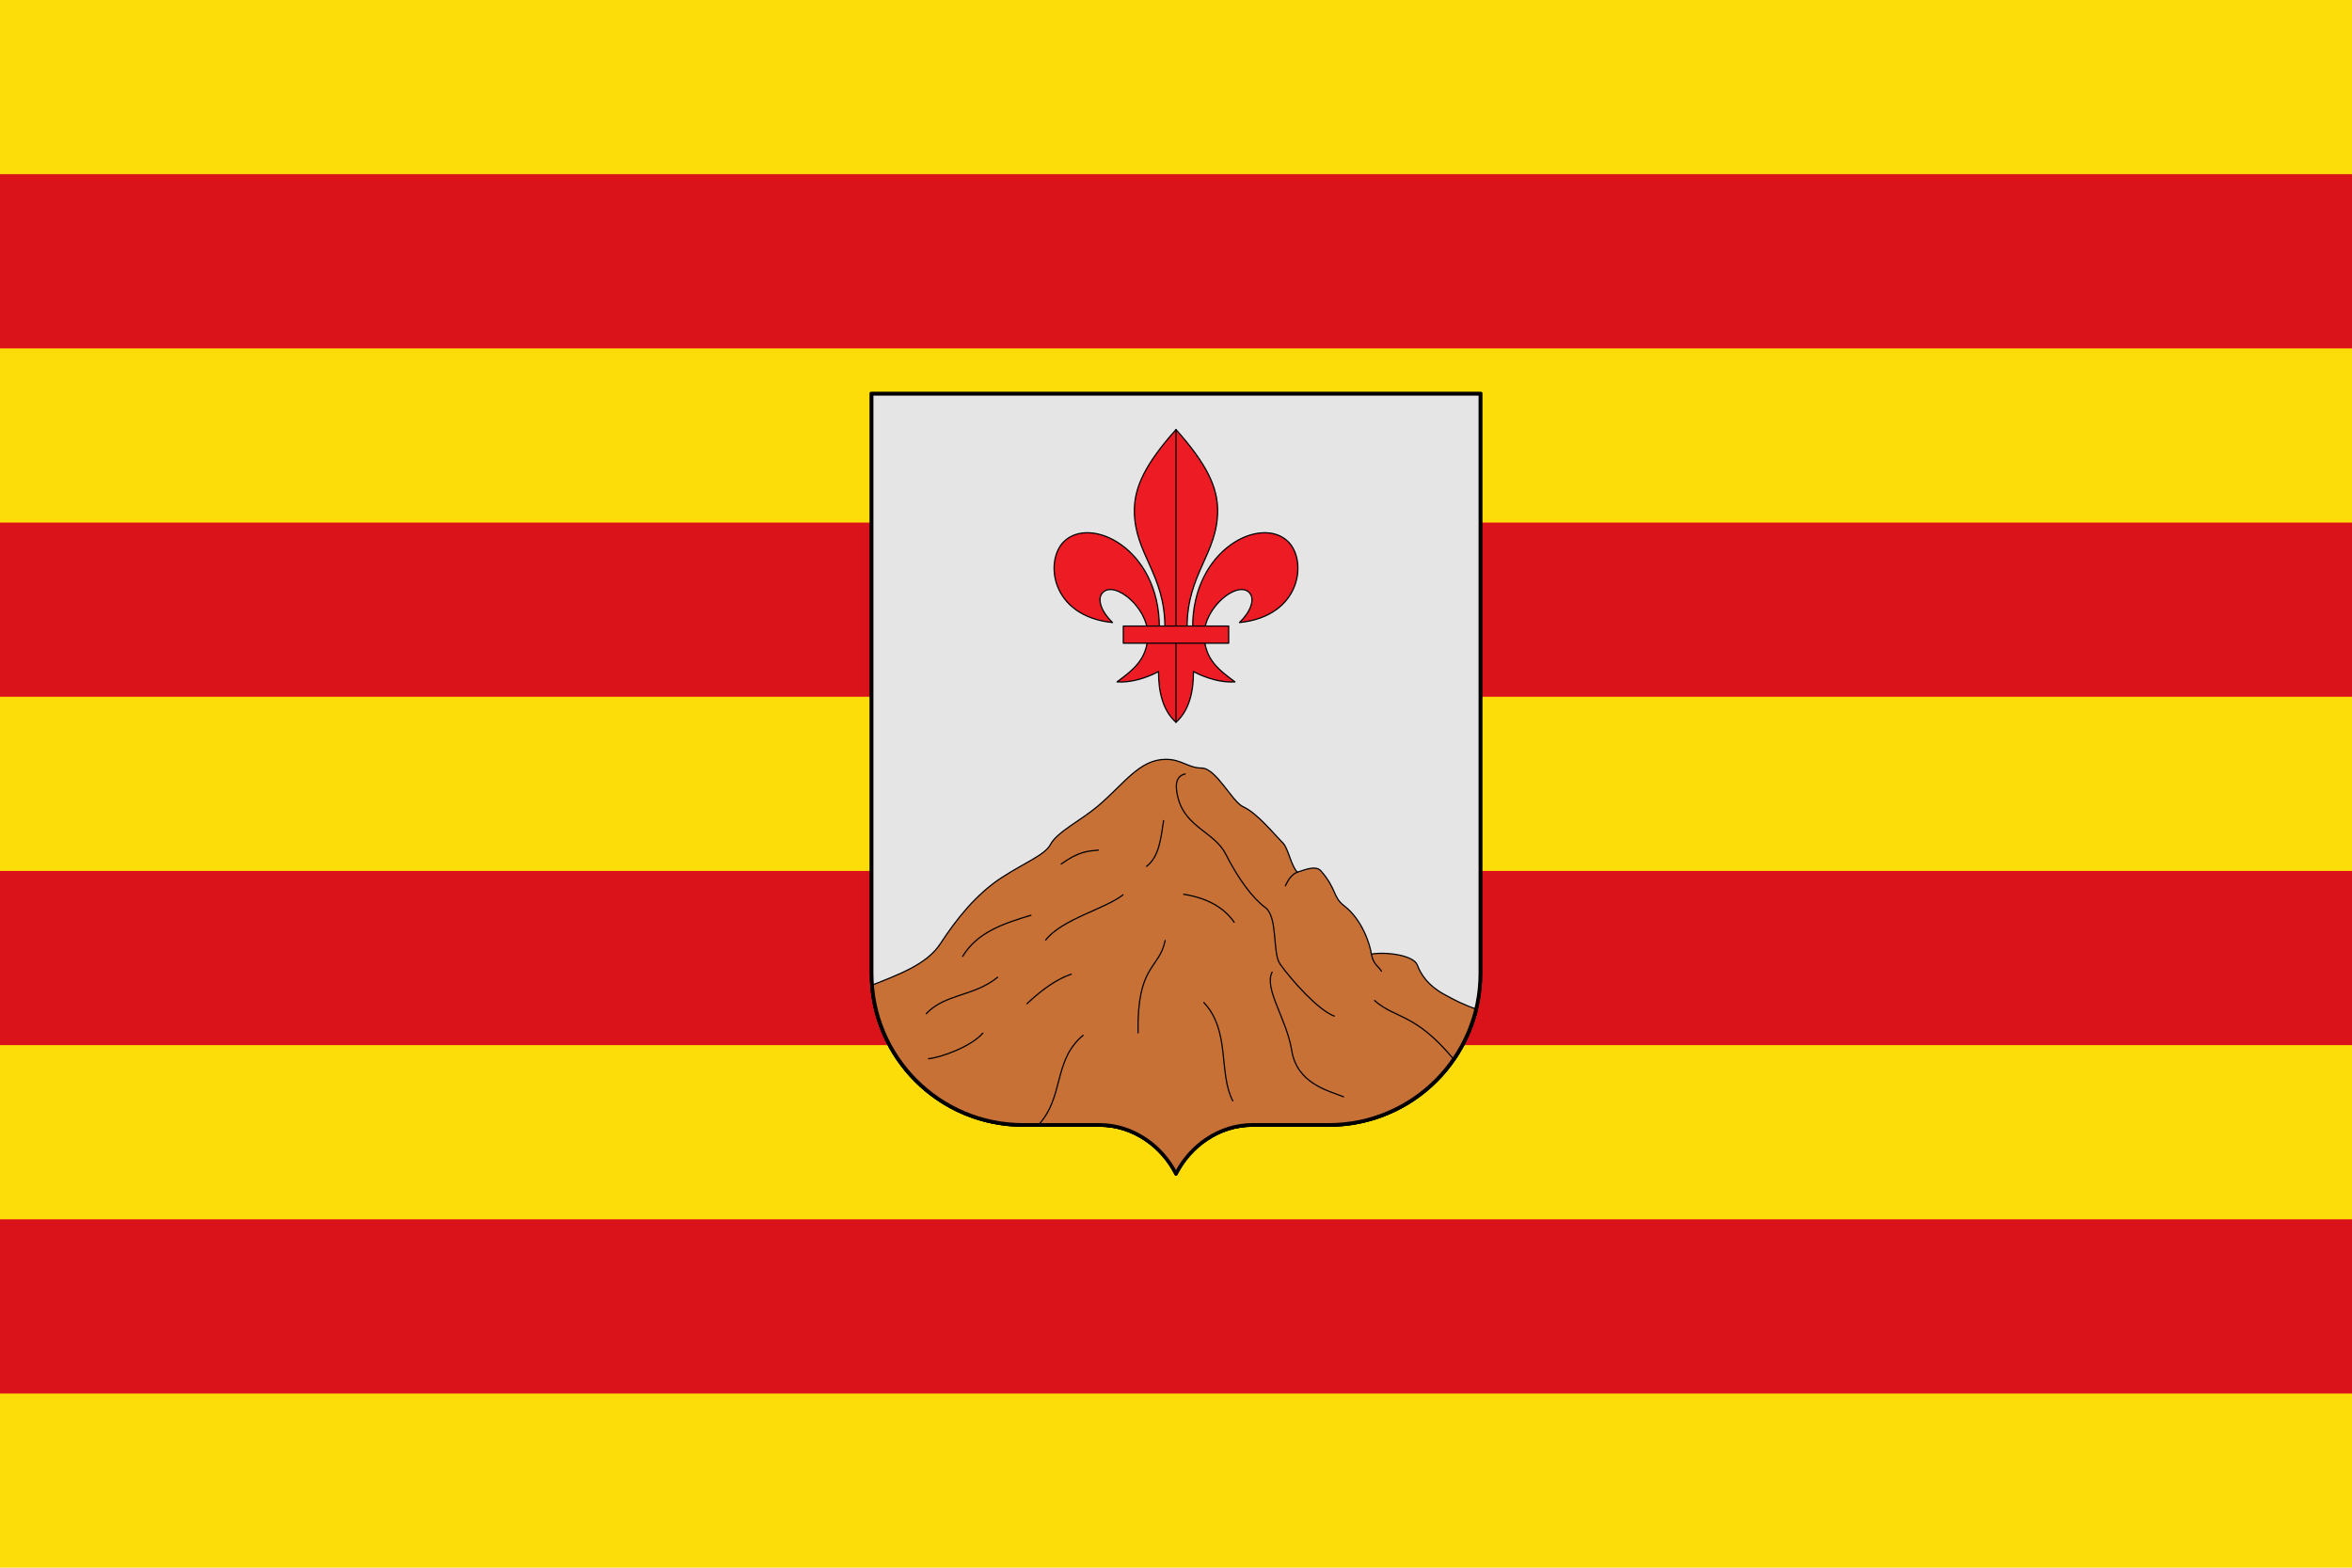 <?xml version="1.0" encoding="utf-8"?><!DOCTYPE svg PUBLIC "-//W3C//DTD SVG 1.1//EN" "http://www.w3.org/Graphics/SVG/1.1/DTD/svg11.dtd"><svg viewBox="0 0 750 500" xmlns="http://www.w3.org/2000/svg"><g><path d="m0 0v500h750v-500z" fill="#fcdd09"/><path d="m0 277.778v55.555h750v-55.555z" fill="#da121a"/><path d="m0 55.556v55.555h750v-55.555z" fill="#da121a"/><path d="m0 166.667v55.555h750v-55.555z" fill="#da121a"/><path d="m0 388.889v55.555h750v-55.555z" fill="#da121a"/></g><g stroke="#000" stroke-linecap="round" stroke-linejoin="round"><path d="m277.539 125.195v185.254c0 26.913 21.817 48.73 48.73 48.73h24.365c10.66 0 19.891 6.704 24.365 15.625 4.475-8.921 13.705-15.625 24.365-15.625h24.365c26.913 0 48.73-21.817 48.73-48.73v-185.254z" fill="#e5e5e5" stroke-width=".391"/><path d="m350.061 257.117c-5.472 4.632-12.987 8.196-15.137 12.28-1.708 3.245-8.004 5.66-15.332 10.388-8.391 5.414-14.625 13.399-19.788 21.277-4.33 6.606-13.405 9.814-22.107 13.293 1.991 25.086 22.974 44.824 48.572 44.824h24.365c10.66 0 19.891 6.704 24.365 15.625 4.475-8.921 13.705-15.625 24.365-15.625h24.365c22.936 0 42.167-15.842 47.351-37.183-4.349-1.548-6.896-2.817-10.73-4.944-5.086-2.822-7.278-6.317-8.423-9.302-1.151-3.002-9.539-4.267-14.634-3.455-.331-2.672-2.745-10.878-8.718-15.441-3.591-2.744-2.3-5.279-7.324-11.047-1.559-1.79-4.534-.634-7.542.368-2.002-1.97-2.94-7.66-4.58-9.28-2.532-2.501-8.206-9.572-12.671-11.56-3.551-1.582-8.627-12.318-13.256-12.366-4.399-.046-6.359-2.783-11.401-2.783-8.48 0-13.203 7.702-21.742 14.929z" fill="#c87137" stroke-width=".391"/><path d="m413.71 278.176c-1.8.669-2.97 2.473-3.832 4.331" fill="none" stroke-width=".391"/><path d="m437.294 304.296c.653 3.348 2.118 3.729 3.218 5.441" fill="none" stroke-width=".391"/><path d="m377.938 246.849c-3.604.766-3.056 4.772-2.196 7.954 2.444 9.052 11.624 10.719 15.089 17.562 3.95 7.8 8.437 13.944 12.616 17.068 4.156 3.107 2.215 14.486 4.729 18.037 3.637 5.136 12.264 14.799 17.286 16.593" fill="none" stroke-width=".391"/><path d="m371.042 261.729c-.87 5.62-1.391 11.519-5.442 14.594" fill="none" stroke-width=".391"/><path d="m358.107 285.398c-5.822 4.568-19.456 7.716-24.664 14.424" fill="none" stroke-width=".391"/><path d="m328.743 291.907c-8.574 2.612-17.065 5.336-21.768 13.11" fill="none" stroke-width=".391"/><path d="m338.39 275.581c5.75-4.173 8.667-4.096 11.873-4.452" fill="none" stroke-width=".391"/><path d="m295.349 323.321c6.045-6.443 15.171-5.442 22.757-11.626" fill="none" stroke-width=".391"/><path d="m296.091 337.668c3.778-.337 13.605-3.834 17.315-8.163" fill="none" stroke-width=".391"/><path d="m327.506 320.105c5.025-4.759 9.734-7.939 14.1-9.4" fill="none" stroke-width=".391"/><path d="m371.55 299.975c-1.969 9.345-8.984 7.545-8.658 29.436" fill="none" stroke-width=".391"/><path d="m405.648 310.053c-2.685 5.337 4.643 14.871 6.252 24.977 1.683 10.567 11.728 12.866 16.531 14.776" fill="none" stroke-width=".391"/><path d="m438.325 319.116c6.711 5.955 12.844 3.825 25.222 18.728" fill="none" stroke-width=".391"/><path d="m393.552 294.133c-3.164-4.536-8.299-7.665-16.079-8.905" fill="none" stroke-width=".391"/><path d="m345.37 330.209c-9.755 8.147-5.792 19.817-14.595 28.971" fill="none" stroke-width=".391"/><path d="m383.893 319.753c8.537 9.115 4.565 22.447 9.221 31.362" fill="none" stroke-width=".391"/><path d="m369.428 214.19c-3.832 2.059-8.955 3.618-13.222 3.287 4.871-3.65 9.79-7.128 9.79-15.073 0-8.672-10.519-17.247-14.305-13.463-2.11 2.109-.379 6.308 3.069 9.613-19.699-2.022-21.668-19.658-15.564-25.758 8.516-8.511 30.485 2.168 30.485 27.234h1.785c0-17.003-9.734-23.475-9.742-37.139 0-7.507 3.447-14.863 13.276-25.878 9.829 11.015 13.28 18.372 13.276 25.878-.01 13.663-9.742 20.135-9.742 37.139h1.785c0-25.065 21.969-35.745 30.485-27.234 6.104 6.1 4.135 23.736-15.564 25.758 3.448-3.304 5.179-7.504 3.069-9.613-3.786-3.784-14.305 4.791-14.305 13.463 0 7.944 4.919 11.423 9.79 15.073-4.266.331-9.389-1.228-13.222-3.287 0 6.24-1.267 12.33-5.572 16.181-4.305-3.852-5.572-9.941-5.572-16.181z" fill="#ed1c24" stroke-width=".391"/><path d="m375 137.012 0 93.359" fill="none" stroke-width=".391"/><path d="m358.203 199.669h33.594v5.469h-33.594z" fill="#ed1c24" stroke-width=".391"/><path d="m277.93 125.586v184.863c0 26.699 21.641 48.34 48.34 48.34h24.365c10.617 0 19.909 6.74 24.365 15.625 4.457-8.885 13.748-15.625 24.365-15.625h24.365c26.699 0 48.34-21.641 48.34-48.34v-184.863z" fill="none" stroke-width="1.17"/></g></svg>